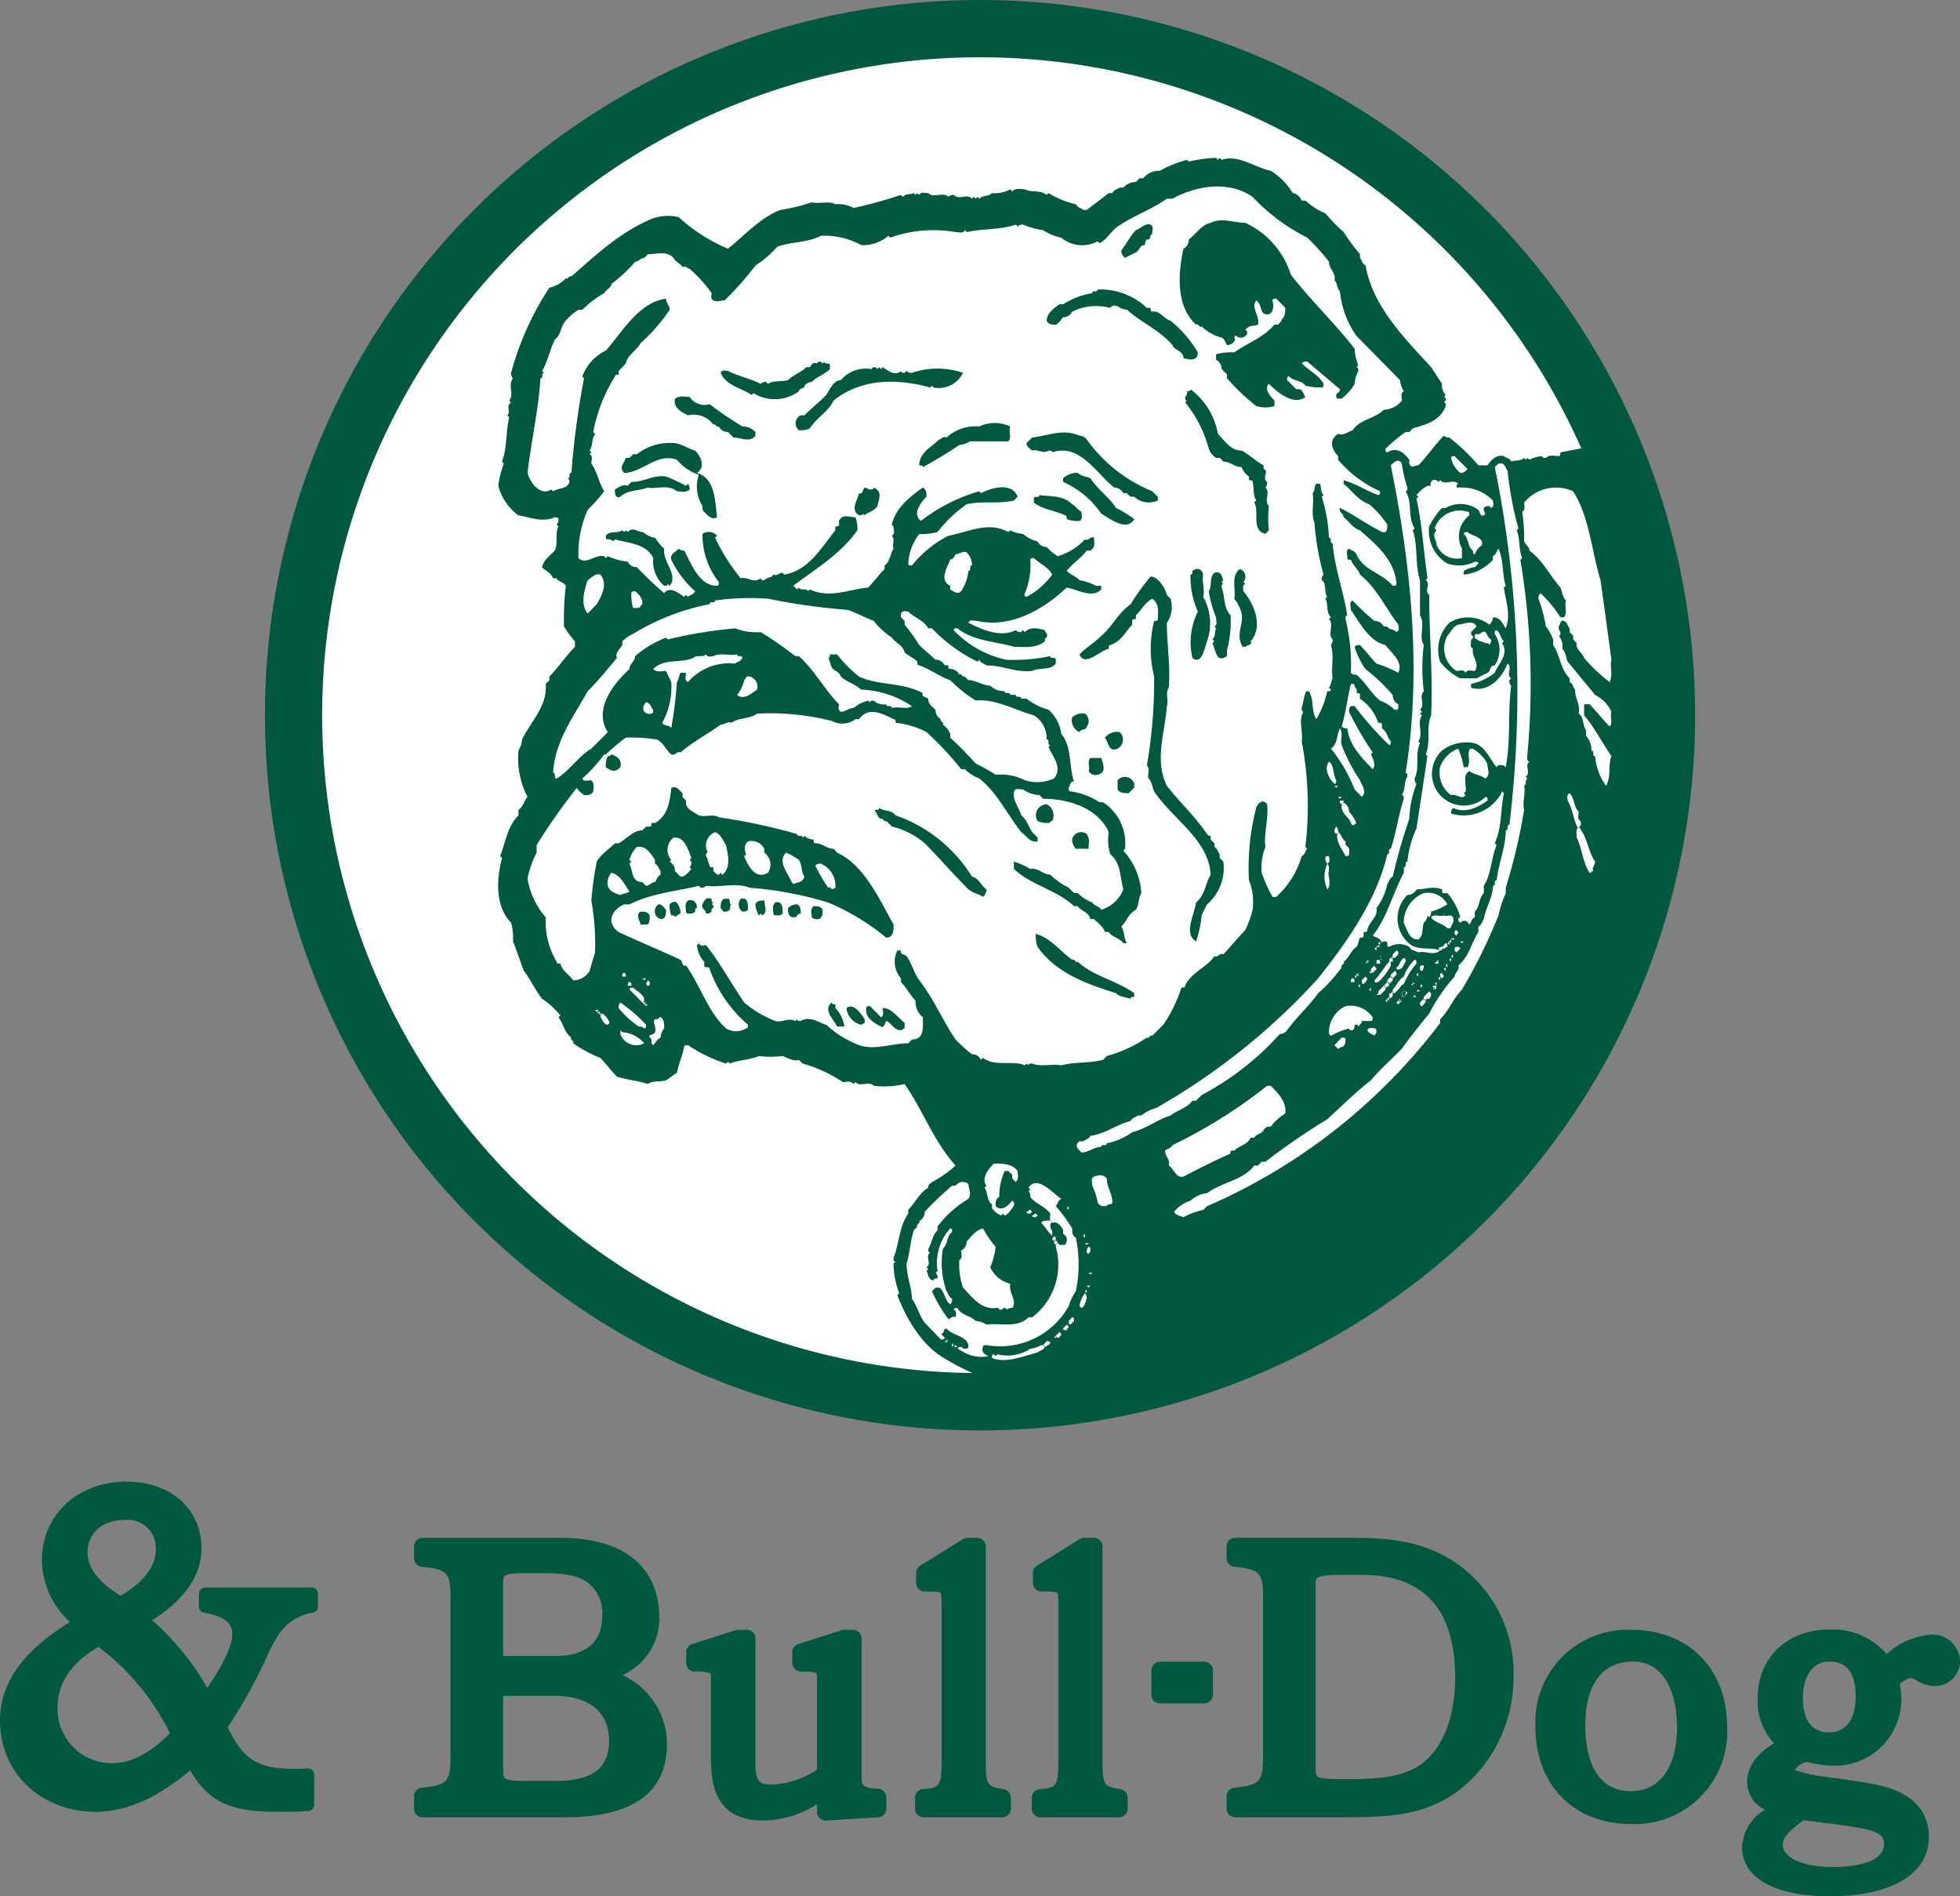 <svg xmlns="http://www.w3.org/2000/svg" width="170.351" height="164.784" viewBox="0 0 170.351 164.784"><rect x="0" y="0" width="170.351" height="164.784" fill="#808080" stroke="none"/><g transform="translate(0 0)"><path d="M120.315,61.33A58.983,58.983,0,1,1,61.332,2.347,58.983,58.983,0,0,1,120.315,61.33" transform="translate(23.843 0.822)" fill="#fff"/><path d="M56.4,16.884c.315-.169.315-.644.8-.644a.619.619,0,0,1,.149-.485c.467,0,.147-.321.467-.481,0-.331.163-.643-.146-.811-.47-.158-.8.328-1.275.481-.464.49-.782,1.129-1.268,1.771a.889.889,0,0,0,.32.641c.309-.158.628-.32.948-.473" transform="translate(42.327 5.055)" fill="#00593f"/><path d="M63.353,37.911l-.153-.163a.692.692,0,0,0-.331-1.122c-.786.64-.306,1.773-.464,2.579a3.372,3.372,0,0,1,.639,1.284c.157.96-.481,1.769,0,2.733,0,.159.157.159.309.159.163-.159.643-.159.473-.478,1.122-1.289.312-3.224-.625-4.352,0-.153-.157-.473.153-.64" transform="translate(44.873 12.827)" fill="#00593f"/><path d="M60.8,23.4a3.732,3.732,0,0,0,1.735.969c.319.159.319.49.464.652a.809.809,0,0,0,.639-.328c.158-.165-.151-.483.158-.483a.6.6,0,0,0,.953-.17c0-.157,0-.32-.163-.32.327-.477.784-.32,1.113-.477.155-.809-.64-1.451-.157-2.1.473.335.312.806.639,1.136.775.327.946-.486.775-1.136,0-.155.171-.155.327-.155.315.321.485.49.778.8,0,.323,0,.813-.293.968,0,.15-.17.32-.324.483h-.316c-.946,1.126-2.378,1.616-3.489,2.415a5.3,5.3,0,0,0-1.588.163v.482a.876.876,0,0,1,.485.8c.15.159.319.32.464.479v.32a18.463,18.463,0,0,0,2.542,2.424,2.732,2.732,0,0,0,1.585,0v-.485c-.32-.32-.946-.978-.489-1.45.8.8,2.224,1.935,3.182,1.13-.167-.166-.167-.493-.477-.658h-.319c-.305-.309-.475-.473-.8-.8,0-.163,0-.323.159-.323.474.477,1.113.323,1.433.811a4.626,4.626,0,0,0,1.424.149c.153,0,.153-.149.153-.312-.468-.809-1.265-1.129-1.9-1.78a.6.6,0,0,1,.482-.154c.947.8,1.885,1.608,2.839,2.406,0,.332-.321.332-.321.491s0,.327.161.327h.309A4.443,4.443,0,0,0,74.093,28.4a2.872,2.872,0,0,1,.319-1.129c0-.159,0-.328-.166-.328l.166-.165a4.412,4.412,0,0,1-.319-1.439c-1.748-2.256-3.812-4.194-5.545-6.442a7.394,7.394,0,0,0-3.964-4.5c-.948,0-2.051-.485-3,0-.783.157-1.269.969-1.906,1.45a.883.883,0,0,1-.467.809c-.478,2.243-.639,4.984,1.1,6.592.155-.163.321.327.486.157" transform="translate(43.642 4.966)" fill="#00593f"/><path d="M59.759,44.351c.8.651,1.044-.821,1.269-1.445a4.684,4.684,0,0,0-.333-3.863c.169-.641-.135-1.292,0-1.934-.135-.481-.466-.651-.936-.32,0,.161,0,.32-.166.32a7.334,7.334,0,0,0,.636,3.212,5.979,5.979,0,0,0-.47,4.029" transform="translate(43.88 12.824)" fill="#00593f"/><path d="M66.218,33.589a.6.6,0,0,0,.149-.481l-.149-.154c-.163-.482.294-.81-.163-.979v-.312c-.639-.327-1.268-.963-1.9-1.283-.96,0-1.423-.8-2.067-1.449a6.156,6.156,0,0,0-2.376-3.872c0,.165-.157.165-.3.165a.589.589,0,0,1-.17.493c0,.161,0,.32.17.32l-.17.153a10.734,10.734,0,0,1,2.052,4.028,1.631,1.631,0,0,0,.635.8h.319c.165.157.165.157.315.319.632,0,.953.479,1.592.479a1.534,1.534,0,0,0,.636.814v.324c.146,0,.316,0,.316.154.142.481,0,1.131.313,1.612l-.171.167c.483.8-.312,2.42.973,2.73.149-.166.149-.166.294-.311a10.18,10.18,0,0,1,0-2.108c-.458-.479.169-1.122-.294-1.611" transform="translate(43.765 8.776)" fill="#00593f"/><path d="M53.09,45.927a1.335,1.335,0,0,0-1.114.323,1.117,1.117,0,0,0,.639,1.285c.174-.327.631-.159.631-.483a.8.8,0,0,0-.155-1.125" transform="translate(41.208 16.084)" fill="#00593f"/><path d="M53.183,48.786c-.319.319,0,.8-.159,1.127a.668.668,0,0,0,.791.323c.793-.166.478-.969.308-1.45Z" transform="translate(41.589 17.085)" fill="#00593f"/><path d="M62.027,37.837l-.15-.163.15-.159c-.15-.323-.15-.8-.776-.643-.491.478-.177,1.133-.491,1.605a9.541,9.541,0,0,0,.633,2.262c0,.321.159.636-.142.8l.142.159c-.142.329,0,.648-.319.959l.177.171-.177.161c.319.644.319,1.773,1.268,1.123v-.479a10.137,10.137,0,0,0,.316-3.062c-.631-.641-.462-1.605-.78-2.41,0-.157,0-.324.15-.324" transform="translate(44.298 12.902)" fill="#00593f"/><path d="M51.121,21.685c.319-.165.478-.483.635-.64a.86.86,0,0,0,.784-.49,4.746,4.746,0,0,1,3.319-.321c.174-.316.49-.158.631-.158a1.33,1.33,0,0,0,.813.313c1.256,1.131,2.848,1.773,3.959,3.073.147.478.945.478.945,1.117.466.166,1.258.327,1.258-.478a10.016,10.016,0,0,0-2.37-2.749c-.478-.15-.783-.633-1.273-.8H59.5c-.146,0-.146-.166-.146-.321h-.321a5.893,5.893,0,0,0-4.276-1.6c0,.32-.47,0-.47.32a6.794,6.794,0,0,0-2.534.968H51.44c-.475.316-1.113.8-1.113,1.434.158.333.479.333.794.333" transform="translate(40.644 6.525)" fill="#00593f"/><path d="M57.567,34.448a10.4,10.4,0,0,0-1.589-.969c-.629-.971-1.589-1.6-2.22-2.571-.32-.161-.775-.161-1.108-.475a1.777,1.777,0,0,0-1.265.475v.317A7.808,7.808,0,0,1,54.7,33.975c.79.474,2.233,1.595,2.869.474" transform="translate(41.014 10.658)" fill="#00593f"/><path d="M50.939,29.408c.154,0,.32,0,.32.153,2.374-.809,3.8,1.782,5.383,3.055a.943.943,0,0,1,.8.489h.308a2.249,2.249,0,0,0,.317.313h.319a1.88,1.88,0,0,0,2.055.329v-.329c-.17-.151-.325-.313-.489-.477a13.134,13.134,0,0,1-5.694-4.5.808.808,0,0,0-.631-.325c-1.424-.64-2.694,0-4.114.158-.163.167-.323.332-.487.479,0,.323.324.493.487.656.471-.163.951.321,1.42,0" transform="translate(40.19 9.748)" fill="#00593f"/><path d="M55.352,47.118a1.321,1.321,0,0,0-1.272.478c.324.487.324,1.287,1.1.96a.894.894,0,0,0,.177-1.438" transform="translate(41.959 16.501)" fill="#00593f"/><path d="M52.829,32.663c-.786-.8-1.9-.653-2.849-.8,0,.323-.477,0-.477.323v.325c.8.644,1.75.644,2.69,1.113.166,0,.166.173.166.331a2.683,2.683,0,0,0,1.109.159c.306-.159.173-.49.173-.8-.332-.158-.49-.489-.811-.645" transform="translate(40.356 11.157)" fill="#00593f"/><path d="M50.727,78.751a.422.422,0,0,0-.178-.18.34.34,0,0,0,.178.18" transform="translate(40.722 27.516)" fill="#00593f"/><path d="M28.709,31.485a15.027,15.027,0,0,0-1.735-.811c-1.109-.158-1.9.478-3.01.478a4.238,4.238,0,0,0-.316.333c-.474-.167-.793.147-1.115.317,0,.319,0,.8.471.632.644-.632,1.591-.477,2.379-.8.8.17,1.74-.315,2.54.325.317,0,.786.163,1.1-.155a.633.633,0,0,0-.146-.485Z" transform="translate(30.911 10.733)" fill="#00593f"/><path d="M50.915,80.16l.163-.146c-.115,0-.13.063-.163.146" transform="translate(40.85 28.021)" fill="#00593f"/><path d="M54.891,50.289v.8c.177.327.645.327.955.327.174-.161.317-.327.493-.477v-.335a.845.845,0,0,0-1.447-.317" transform="translate(42.243 17.513)" fill="#00593f"/><path d="M50.1,86.58l.143.15a.137.137,0,0,0-.143-.15" transform="translate(40.567 30.32)" fill="#00593f"/><path d="M51.069,86.128l-.154-.154c0,.107.047.136.154.154" transform="translate(40.85 30.108)" fill="#00593f"/><path d="M44.819,86.963l.135-.139a.3.3,0,0,0-.135.139" transform="translate(38.715 30.406)" fill="#00593f"/><path d="M26.224,34.787c-.464,0-.779-.328-1.1-.494-.478,0-.8-.479-1.266,0l-.169-.144-.144.144-.161-.144c-.473.311-1.1,0-1.433.469,0,.17,0,.319.17.319a.519.519,0,0,1,.459.171l.162-.171c1.115.335,2.707.335,3.332,1.626a2.8,2.8,0,0,0,.946,2.41c.162,0,.312,0,.312-.169l.165.169c.786-.973-.64-2.093-.477-3.227a4.378,4.378,0,0,1-.793-.957" transform="translate(30.706 11.935)" fill="#00593f"/><path d="M50.95,79.777c-.108,0-.134.073-.134.162a.154.154,0,0,0,.134-.162" transform="translate(40.816 27.938)" fill="#00593f"/><path d="M47.343,27.526a3.723,3.723,0,0,0-2.849.963c-.317-.158-.483.167-.632.167-.636.633-1.738,1.121-1.738,2.251.147,0,.312,0,.312.153A35.643,35.643,0,0,0,45.6,29.14a2.266,2.266,0,0,0,.94-.32h3.32c.338-.332,0-.81.171-1.295a3.171,3.171,0,0,0-2.694,0" transform="translate(37.772 9.534)" fill="#00593f"/><path d="M36.626,25.375a.807.807,0,0,1,.631-.335c.475-.477,1.1-.637,1.581-1.117v-.332c0-.313-.477,0-.477-.313l-.159.154-.161-.154c-.146,0-.309,0-.309.154-.475-.154-.475.159-.641.324h-.308c-.482.487-1.121.647-1.589,1.13-.644.154-1.269,0-1.74.325L33.3,25.04a.551.551,0,0,0-.475.171c-.953-.489-1.9-.648-2.849-1.129-.163,0-.475-.159-.635.161.471,1.131,1.743,1.28,2.7,1.932l.157-.159a3.542,3.542,0,0,0,3.952-.167c0-.325.482-.165.482-.474" transform="translate(33.294 8.152)" fill="#00593f"/><path d="M46.014,25.251l.149.149a2.337,2.337,0,0,0,2.549-1.28,6.936,6.936,0,0,0-4.438,0,.548.548,0,0,1-.466-.161l-.169.161c-.158,0-.315,0-.315-.161-.471.481-1.106,0-1.593-.327l-.146.167-.169-.167-.143.167-.173-.167c-.15,0-.306,0-.306.167a2.873,2.873,0,0,0-2.7.963c-.626,0-.946.8-1.268,1.289-.621.639-1.26,1.127-1.89,1.765h-.325a.765.765,0,0,0-.158,1.293,1.938,1.938,0,0,0,.948-.162c.641-.967,1.6-1.454,2.067-2.41C39.842,24.6,43.005,24.6,45.853,25.4Z" transform="translate(34.984 8.276)" fill="#00593f"/><path d="M39.621,31.377c0,.17-.158.17-.321.17s-.313-.17-.474-.17c-.157.17-.157.651-.474.489-.146.643-.8,1.453,0,1.923.159,0,.317,0,.317-.143l.157.143c.316-.311.8-.311,1.118-.8.142-.639.458-1.285-.323-1.611" transform="translate(36.315 10.989)" fill="#00593f"/><path d="M29.421,26.19a1.565,1.565,0,0,1-1.74-.633c-.481,0-.787-.166-1.279.161-.135.8.491,1.115,1.133,1.439a2.1,2.1,0,0,1,2.209.813c.15-.167.316.319.47.154a.877.877,0,0,0,.8.483c.158.165.305.321.477.478.632,0,1.419.479,1.9-.157v-.321a1.452,1.452,0,0,0-1.119-.483,29.158,29.158,0,0,1-2.849-1.933" transform="translate(32.259 8.936)" fill="#00593f"/><path d="M29.508,31.112c.79-.5.316-1.454-.157-1.935-.624-.163-1.265-.655-1.892-.655a4.668,4.668,0,0,0-3.178.976h-.324a3.693,3.693,0,0,1-.317.316h-.315c-.144.485-.624.8-.144,1.3,1.58,0,2.844-1.781,4.588-1.14a4.109,4.109,0,0,0,1.9,1.3A3.238,3.238,0,0,0,29.987,34v.331c.311.327.786.959,1.265.641-.166-1.453-.166-3.382-1.744-3.858" transform="translate(31.065 9.979)" fill="#00593f"/><path d="M56.593,65.256c.317.328.787.328,1.269.487,0-.159.144-.159.32-.159v-.328c-1.589-1.122-3.493-1.445-4.917-2.73-.158.165-.311-.327-.479-.169-1.1-.807-1.9-1.927-3.161-2.249a2.809,2.809,0,0,0,.157,1.129c1.584,2.26,4.272,3.226,6.812,4.02" transform="translate(40.398 21.05)" fill="#00593f"/><path d="M21.609,65.391l.147-.157a.144.144,0,0,0-.147.157" transform="translate(30.587 22.845)" fill="#00593f"/><path d="M84.595,53.2a.169.169,0,0,0-.088.1.455.455,0,0,1,.1-.073.319.319,0,0,0-.016-.031" transform="translate(52.614 18.63)" fill="#00593f"/><path d="M75.783,60.949l.14.143c0-.092-.062-.13-.14-.143" transform="translate(49.559 21.345)" fill="#00593f"/><path d="M37.437,64.913A1.667,1.667,0,0,0,38.7,66.361c.475-.161.313-.325.313-.483-.313-.485-.949-1.446-1.572-.964" transform="translate(36.13 22.687)" fill="#00593f"/><path d="M39.994,65.723c-.312-.321-.635-.639-.955-.969-.159,0-.313,0-.313.169-.162.8.633,1.288,1.268,1.607.317.161.317-.319.46-.483.485.165.625.8,1.279.8.157,0,.157-.158.315-.158v-.479c-.633-.487-1.109-1.288-1.908-1.288,0,.331.171.64-.146.8" transform="translate(36.574 22.677)" fill="#00593f"/><path d="M69.466,51.659a1.346,1.346,0,0,0-.115.135c.078-.018.1-.065.115-.135" transform="translate(47.306 18.091)" fill="#00593f"/><path d="M71.347,62.659,71.2,62.5c.022.089.059.159.147.159" transform="translate(47.954 21.888)" fill="#00593f"/><path d="M47.246,58.926c.455.481.934.481,1.414.8a.878.878,0,0,0,.306-.647c-.479-.319-.627-.956-1.265-1.113a12.683,12.683,0,0,0-6.639-5.322c-.324-.478-.951-.32-1.437-.643,0,.323-.466,0-.317.323.174.163.174.483.486.647.146-.163.317.329.46.163.171.166.329.315.483.482a6.85,6.85,0,0,1,2.854,1.446c1.266,1.285,2.378,2.568,3.654,3.864" transform="translate(36.775 18.211)" fill="#00593f"/><path d="M74.771,64.441l-.169-.154a.151.151,0,0,0,.169.154" transform="translate(49.145 22.513)" fill="#00593f"/><path d="M72.492,62.852c.018.089.038.158.151.158-.012-.09-.039-.158-.151-.158" transform="translate(48.406 22.011)" fill="#00593f"/><path d="M73.441,63.806a.347.347,0,0,0-.2.05.39.39,0,0,0-.031.194v.085l.15.155a.6.6,0,0,0,.157-.478.309.309,0,0,0-.072-.007" transform="translate(48.656 22.345)" fill="#00593f"/><path d="M72.266,63.207a.161.161,0,0,0,.143.169c-.005-.1-.05-.162-.143-.169" transform="translate(48.327 22.135)" fill="#00593f"/><path d="M72.482,61.657l.166.154c-.019-.093-.05-.154-.166-.154" transform="translate(48.403 21.592)" fill="#00593f"/><path d="M58.763,39.039c.647.474.49,1.114.49,1.761,0,.169-.171.169-.327.169a9.981,9.981,0,0,0,0,4.831,43.3,43.3,0,0,1-.629,7.723c.32.323,0,.806.147,1.133.319.309.319.806.482,1.123,1.595,2.41,4.746,4.179,4.912,7.241-.478.8-.478,1.765-1.268,2.413-.163,1.122-1.1,2.731,0,3.382a9.7,9.7,0,0,0,.486-2.26c.135-.324.3-.637.469-.96a4.151,4.151,0,0,0,1.416-3.706c-.151-.157-.151-.157-.316-.321v-.32c-.159-.154-.159-.487-.462-.64v-.325a2.95,2.95,0,0,1-.325-.324v-.316c-.166,0-.166,0-.313-.158-1.118-1.62-2.366-2.749-3.492-4.188-1.107-2.256-.157-4.669,0-6.928.167-.482-.157-1.127.167-1.6.154-1.931-.167-3.708-.167-5.637a2.425,2.425,0,0,0,.321-2.087c-.154-.165-.154-.165-.321-.331-.157-.639-.78-1.608-1.416-1.608a21.727,21.727,0,0,0-1.739,2.413c-1.129.81-1.585,1.936-2.549,2.744-.624.641-1.26.959-1.889,1.615.474,1.11,1.749-.329,2.538-.493,0-.163,0-.323.14-.323.956-.319,1.277-1.119,1.9-1.771v-.316c0-.169.174-.169.32-.169v-.319c.475-.469.8-1.134,1.42-1.442" transform="translate(41.384 12.993)" fill="#00593f"/><path d="M72.022,63.449l.157.154c-.015-.093-.043-.154-.157-.154" transform="translate(48.242 22.22)" fill="#00593f"/><path d="M71.829,64.082l-.15-.151a.145.145,0,0,0,.15.151" transform="translate(48.122 22.389)" fill="#00593f"/><path d="M73.113,64.564V64.4h-.15Z" transform="translate(48.572 22.553)" fill="#00593f"/><path d="M25.441,58.2a.708.708,0,0,0,.163,1.285c.471,0,.471-.483.471-.809-.162-.154-.325-.477-.635-.477" transform="translate(31.811 20.383)" fill="#00593f"/><path d="M24.229,58.674c-.464.325,0,.817,0,1.122h.635c.17-.153.17-.471.17-.8-.17-.325-.483-.325-.8-.325" transform="translate(31.432 20.548)" fill="#00593f"/><path d="M26.056,58.26a2.228,2.228,0,0,0,.144.96c.181,0,.316,0,.316.161l.174-.161c.151,0,.151-.158.317-.158,0-.479-.317-1.453-.952-.8" transform="translate(32.145 20.327)" fill="#00593f"/><path d="M52.6,55h.79c0-.477.159-.8-.161-1.276a.8.8,0,0,0-1.268.474,1.235,1.235,0,0,0,.321.8Z" transform="translate(41.218 18.755)" fill="#00593f"/><path d="M22.426,48.551l-.15.153c-.068,0-.117,0-.159,0v0a1.969,1.969,0,0,0-.169.965c.478.327.79.483,1.262,0,.169-.64-.3-.965-.784-1.118" transform="translate(30.706 17.003)" fill="#00593f"/><path d="M27.291,57.969c-.335.331-.173.653-.173.967,0,.166.173.166.319.166a.585.585,0,0,0,.478-.166c0-.159,0-.313.157-.313,0-.485-.325-.807-.78-.653" transform="translate(32.503 20.287)" fill="#00593f"/><path d="M50.722,53.383c.154,0,.154-.166.32-.166a1.07,1.07,0,0,0-.479-1.453.951.951,0,0,0-.79,1.453,1.919,1.919,0,0,0,.949.166" transform="translate(40.407 18.128)" fill="#00593f"/><path d="M31.572,58.29a2.2,2.2,0,0,0,.313.96l.157-.158.157.158c.473-.324.157-.8.157-1.291-.313,0-.635,0-.783.331" transform="translate(34.076 20.297)" fill="#00593f"/><path d="M28.963,57.856c-.475-.165-.635.154-.786.486s.311.477.311.8a.562.562,0,0,0,.475-.166c0-.158,0-.313.163-.313,0-.163,0-.321-.163-.321l.163-.162c-.163,0-.163-.17-.163-.324" transform="translate(32.875 20.246)" fill="#00593f"/><path d="M34.469,58.2a1.186,1.186,0,0,0-.794.323c0,.313,0,.637.317.8H34.3c.165,0,.165-.319.478-.319,0-.325,0-.643-.313-.8" transform="translate(34.813 20.383)" fill="#00593f"/><path d="M35.369,58.321c-.32.317-.154.643-.154.963a.556.556,0,0,0,.475.165c.469,0,.469-.485.469-.81-.161-.317-.469-.317-.79-.317" transform="translate(35.337 20.424)" fill="#00593f"/><path d="M32.912,58.091c-.323.32-.166.639-.166.964,0,.158.166.158.313.158a.611.611,0,0,0,.489-.158c0-.481,0-1.133-.636-.964" transform="translate(34.474 20.334)" fill="#00593f"/><path d="M36.891,64.68c-.158,0-.32,0-.32-.159-.794.645.162,1.446.466,2.089h.635A3.044,3.044,0,0,0,36.891,65Z" transform="translate(35.719 22.595)" fill="#00593f"/><path d="M29.974,57.844h-.311c-.324.154-.324.486-.324.807.159.155.165.393.471.313.64-.158.163-.477.47-.635-.307,0,0-.486-.307-.486" transform="translate(33.294 20.257)" fill="#00593f"/><path d="M30.674,57.851a.784.784,0,0,0,.151,1.121.618.618,0,0,0,.485-.158c0-.477,0-1.127-.636-.963" transform="translate(33.702 20.25)" fill="#00593f"/><path d="M62.154,0A62.152,62.152,0,1,0,124.31,62.151,62.155,62.155,0,0,0,62.154,0M60.031,116.893l.162.158h-.317Zm-.305.158v-.327l.15.169Zm.631,0c.158,0,.32,0,.32.157.136-.043.344.084.474-.157,0-.969-1.424-.969-1.905-1.607-.317,0-.162.471-.483.471l.321.32c0,.165-.155.165-.321.165l-1.414-1.451c-.473-.637-.639-1.439-1.111-2.082,0-.967-.464-1.928-.464-3.06.305-.957.305-1.931.631-2.9l.306-.317c-.162-.153.313-.321.166-.485a.888.888,0,0,0,.473-.8,27.178,27.178,0,0,1,2.378-2.264h.305a.771.771,0,0,1,1.119-.154c0,.475.305.8,0,1.291a9.333,9.333,0,0,0-2.688,2.409v.317c-.485.491-.485,1.13-.8,1.616,0,.159,0,.329.159.329-.469.32.161.957-.309,1.279l.15.158-.15.161c.15.319.15.807.618.807,0-.163.162-.163.336-.163a.554.554,0,0,0-.174-.478l.174-.166a4.469,4.469,0,0,1,1.1-3.7c.163,0,.163.153.163.317-.481.327-.32.965-.8,1.451a7.385,7.385,0,0,0,.317,3.694c.161.161.161.486.481.652a.6.6,0,0,1-.163.486c-.479-.329-.479-1.138-.949-1.453h-.325l-.311.315a12.082,12.082,0,0,0,1.429,2.422c.157,0,.32-.325.625-.158,0-.167.162-.49-.155-.658,0-.153.155-.153.317-.153.321.643,1.1.643,1.586,1.125a2.1,2.1,0,0,1,.941.32c1.275-.165,2.708.331,3.644-.635h.324a5.752,5.752,0,0,0,2.056-6.126v-.173l-.157-.146a.371.371,0,0,1,.022-.158l-.181-.161c0-.158.159-.158.159-.32l.157.162v.158c0,.161.162.161.162.319l.157.151h.464a.6.6,0,0,0-.15-.956V106.9c-.155-.317-.471-.8-.949-.639-.166,0-.166.169-.166.321s.166.317.166.482v.327l-.166-.166c-.313-.325-.469-.643-.79-.964l.166-.163c.231,0,.435-.082.613-.015a2.028,2.028,0,0,1,.011-.622c-.469-.652-1.26-.814-1.738-1.446a.589.589,0,0,0-.161-.489l.161-.167-.161-.153c.8-1.129,2.064.475,2.858.968-.316.161-.316.473-.478.635a14.785,14.785,0,0,1,1.419,1.939c0,.317,0,.644.321.806a11.51,11.51,0,0,1,0,4.657,4.556,4.556,0,0,0-.625,1.295,6.829,6.829,0,0,1-7.14,3.384c-.163,0-.305,0-.305.158-.174.477.142.636.464.8a3.087,3.087,0,0,1-2.366-.485c-.158,0-.158-.161-.321-.161Zm-.951-.5h-.161v.171l-.162-.171h.162V116.4ZM54.969,82.6a2.2,2.2,0,0,0,.319,2.42v.323c.485.486.79,1.13,1.26,1.612a1.759,1.759,0,0,0,.64,1.446c0,.806.161,1.933-.951,1.933l-.317.327c-1.426,0-2.856.631-4.275.165a8.995,8.995,0,0,1-2.854-1.777c-.621-.161-1.426-.809-2.216-.325-.157,0-.313,0-.313-.159l-.165.159c-.629-.323-1.1.165-1.732,0a9.379,9.379,0,0,1-2.7-1.605c-1.11-1.607-2.05-3.377-3.32-4.99-.158,0-.473.159-.625-.159l-.165.159a2.421,2.421,0,0,0,.632,1.449v.319c0,.321.475,0,.475.321a11.374,11.374,0,0,0,3.332,4.832c0,.158,0,.319-.169.319a1.659,1.659,0,0,1-1.739,0c-1.58-1.435-2.214-3.7-3.485-5.472-.307.167-.307-.319-.467-.489-1.738-.806-3.647-1.6-5.386-2.414-1.113-.8-.635-1.928.481-2.4h.459c1.909-.969,3.955-1.119,6.031-1.615l.153.166a.555.555,0,0,0,.473-.166c1.271.166,2.532-.324,3.8.166a31.363,31.363,0,0,1,6.82,1.287,20.078,20.078,0,0,1,5.046,3.055c.635,0,.635-.645.635-1.136-1.264-2.243-2.525-5.137-4.908-6.26l-.3-.333c-.641,0-.956-.478-1.592-.478-.154,0-.154-.159-.154-.324a1.165,1.165,0,0,1-.786-.316l-.163.161c0-.319-.475,0-.475-.319a51.773,51.773,0,0,0-6.809-1.458c-.471-.319-1.11,0-1.735-.162-.489-.32-.944-.478-1.118-.964v-.324l-.307-.317v-.32c-.327-.325-.479-.643-.969-.477-.143,1.273-.308,2.4-1.414,3.057H33.6c0,.15,0,.317-.15.317h-.313l-.327.32c-.8,0-1.434.8-2.059,1.126h-.323c-.463.478-1.257.965-1.581,1.608a28.462,28.462,0,0,0-.471,3.374,21.455,21.455,0,0,1,.32,4.511c-.154.483-.32,1.127-.475,1.608a1.657,1.657,0,0,1-1.424.81c-.328-.486-.953-.81-1.109-1.445-.165,0-.324,0-.324-.165a6.816,6.816,0,0,1-.951-3.868,6.709,6.709,0,0,1-1.584-3.373,8.645,8.645,0,0,1,.79-2.249v-.656a55.141,55.141,0,0,1,3.494-4.975c.149.317.477.477.628.636.316,0,.635,0,.8-.319,0-.317.154-.651-.166-.968-.319,0-.635.154-.786-.155a12.723,12.723,0,0,0,1.9-2.094h.153A16.836,16.836,0,0,1,31.372,64.1a14.737,14.737,0,0,1,2.7.163c.635.324.8.969,1.254,1.293.317.153.49-.324.809-.169,1.1-.959,2.372-1.607,3.481-2.414.323,0,.633-.324.94-.162.64-.475,1.591-.313,2.224-.8a22.164,22.164,0,0,1,6.492.636,1.909,1.909,0,0,0,2.06-.151h.316c.79-1.136,2.05-.485,3,0,.174,0,.174.151.174.313a7.545,7.545,0,0,1,2.69.81,28.678,28.678,0,0,1,3.007,3.219h.317a3.561,3.561,0,0,0,1.262.81c1.586,1.283,2.376,3.051,3.637,4.662.47.324.794.964,1.429.8v-.32l-.471-.485c-.324-.482-.487-1.129-.957-1.454-.158-.644-.778-1.288-.626-2.085.155-.317.469-.166.79-.166a2.474,2.474,0,0,0,1.42.485l.324.329c2.221,0,4.743.793,5.7,2.891a4.154,4.154,0,0,0,.139,1.929c.957.807.807,1.938,1.134,3.051a3.011,3.011,0,0,1-1.924,1.773c-.139-.317-.624-.317-.778-.639a3.669,3.669,0,0,1-1.271-.807h-.311l-.473-.479a6.2,6.2,0,0,1-1.6-1.126c-.624,0-1.1-.648-1.738-.491a5.87,5.87,0,0,0-1.42-.639v.639c1.584,1.451,3.64,1.77,5.228,3.226h.311c.332.477.949.477,1.109,1.126h.316c.315.32.793.647.949,1.119h.325c.315.489.946.489,1.273.976h.309c-.309-.487-.166-.976-.486-1.449.486-.481.629-1.13,1.268-1.456.315-.477.169-.961.475-1.446a6.055,6.055,0,0,0-1.566-3.693l.143-.173a4.238,4.238,0,0,0-1.9-4.025h-.308a6.031,6.031,0,0,0-2.54-.956c-.153,0-.153-.166-.153-.317.153-.166.153-.651.473-.5-.473-1.442-.169-3.057-1.11-4.179a3.384,3.384,0,0,0-1.114-2.1,5.49,5.49,0,0,1-1.908-.955h-.47c0-.335-.471,0-.471-.335h-.473c0-.317-.486,0-.486-.317a1.754,1.754,0,0,1-1.26-.482c-.626,0-1.262-.481-1.892-.481l-.319-.32c-.155.151-.317-.328-.475-.161a.878.878,0,0,0-.794-.489c-.157,0-.157-.169-.157-.317h-.323a.858.858,0,0,0-.8-.487c-.471-.474-.94-.8-1.412-1.288A17.551,17.551,0,0,0,55.6,54.276v-.315l-.315-.323v-.324c.157-.311.485-.17.632-.17.483.494,1.429.817,1.738,1.454h.32a14.012,14.012,0,0,0,3.957,2.9l.159-.161c.147.327.463.327.626.487,1.434,0,2.54.639,3.968.479.626-.331,1.574,0,2.056-.64v-.327c0-.324-.482,0-.482-.324a15.139,15.139,0,0,1-3.793.324,8.813,8.813,0,0,1-4.595-2.573c0-.165.155-.165.317-.165,1.418,1.13,3.321,1.13,4.912,1.608.959,0,1.9.163,2.69-.478,0-.17,0-.319.155-.319.159-.325-.155-.482-.155-.647-.635-.165-1.269-.323-1.731.165l-.169-.165-.163.165a.571.571,0,0,1-.471-.165c-1.265.647-2.845,0-4.11-.645.147-.327.46-.157.784-.157,2.853.637,5.7-.957,7.76-2.9.949.163,2.22.969,3,.163v-.319h-.46a4.828,4.828,0,0,0-1.428-.49c-.317-.324-.79-.483-1.109-.8.47-.644,1.281-1.117,1.738-1.773h.32c.479-.313.316-.635.316-1.118-.316-.17-.475.321-.79.149a5.278,5.278,0,0,1-2.371,1.461,4.62,4.62,0,0,1-.957-.8.871.871,0,0,1-.79-.483,3.2,3.2,0,0,1-1.265-.649,3.169,3.169,0,0,1-1.107-.311l-.171.144c-1.736-.963-3.466,0-5.21.324a9.8,9.8,0,0,0-3.169,2.582c-.159,0-.317,0-.317-.165a4.6,4.6,0,0,1,.956-2.575,5.2,5.2,0,0,0,1.586-.166A11.484,11.484,0,0,1,61,43.819c1.415-.323,2.68,0,4.1-.323l.324-.329c-.475-1.283-2.233-.8-3.188-.313l-.147-.163a15.093,15.093,0,0,0-5.071,2.575c-.786-.632,0-1.6.485-2.1,0-.313,0-.632-.32-.8-1.11.8-2.37,1.773-2.694,3.222l.15.162c0,.335.174.645-.15.8.324.319,0,.813.15,1.127-.305.482-.305,1.134-.776,1.454v.319c-.487.481-.952,1.123-1.433,1.609-1.74.163-3.323.969-5.07.163l-.154.153c-.155-.316-.636,0-.793-.316l-.157.163-.325-.319c1.9-1.454,4.123-2.745,5.563-4.823a2.6,2.6,0,0,0-.17-1.136c-.635,0-1.1-.315-1.422.317v.321c0,.162-.171.162-.317.162v.335c-1.275,1.6-2.379,3.529-4.438,3.849L45,49.774c-.311,0-.487.319-.8.159-.155.319-.471.159-.789.483-.155,0-.313,0-.313-.165-.631.486-1.1-.159-1.74,0a16.492,16.492,0,0,1-2.224-3.529l.166-.17a.956.956,0,0,0-1.265-.158,6.631,6.631,0,0,0,1.419,4.182c0,.162,0,.331-.154.331-1.581,0-2.225-1.938-2.861-3.066a.59.59,0,0,1-.471-.161c-.325.328-.786.482-.643.965A8.779,8.779,0,0,0,37.4,51.378c-.169.323-.478.323-.624.489L36.6,51.7l-.162.166c-.471-.323-1.257-.96-1.734-.323a30.461,30.461,0,0,1-2.376-2.262.831.831,0,0,1-.787-.469,5.762,5.762,0,0,1-1.738-.482l-.169.165-.153-.165c-.79-.17-1.584.8-2.224.165a9.423,9.423,0,0,1,.8-4.19,13.223,13.223,0,0,0,1.429-1.616c-.473-.806-.639-1.77-1.11-2.413,0-.327.166-.641-.155-.8l.155-.167-.155-.153c.321-.483.155-.968.475-1.45l-.154-.163a13.846,13.846,0,0,1,1.886-4.828c0-.161.169-.161.323-.161v-.32l.625-.651c.169-.8.956-1.118,1.269-1.758a15.028,15.028,0,0,0,2.54-2.911c0-.313-.316-.64-.316-.961-2.379.321-3.8,2.9-5.231,4.512a4.019,4.019,0,0,0-2.048,2.249l.151.159a72.371,72.371,0,0,0-1.1,8.216c-.315,0,0,.475-.315.475l.146.165c0,.8-.945.635-1.415.96l-.165-.155c-.941.632-1.892-.651-2.059-1.445.309-2.737.957-5.476,1.118-8.216.319,0,0-.479.319-.479l-.171-.161c.479-.8.639-1.769,1.109-2.74.485-.319.485-.959.8-1.449a4.68,4.68,0,0,1,1.26-1.131h.328a8.887,8.887,0,0,1,1.9-1.441c.153-.319.631-.479.631-.807a12.415,12.415,0,0,0,2.063-1.928c.311,0,.466-.328.786-.328l.315-.32c.794,0,1.589-.321,2.229.32.136.328.628.493.789.807.307-.149.481.158.626.158a12.148,12.148,0,0,1,1.9,2.1c0,.158-.158.479.163.635.471.166.471,0,.955,0a26.636,26.636,0,0,0,2.692-3.039,9.669,9.669,0,0,0,1.885-1.619c1.272-.482,2.542-.325,3.8-.963a6.582,6.582,0,0,1,3.49.806,3.334,3.334,0,0,0,2.376-.806l.157.163a11.179,11.179,0,0,1,5.692-.482c.325,0,.645.159.8-.171l.169.171c1.415-.325,2.831-.171,4.26-.652l.169.169a.525.525,0,0,1,.466-.169A6.524,6.524,0,0,0,67.639,20a4.531,4.531,0,0,0,1.584.653,2.826,2.826,0,0,0,3.159.317l.17.157c.624-.316.929-.956,1.561-1.439,1.447-.976,2.866-1.442,4.284-2.421h.486c2.051-1.136,4.9-1.607,6.964-.157A17.191,17.191,0,0,0,90.6,20.651a20.619,20.619,0,0,1,1.885,2.087c0,.637.633.972.479,1.615.315.313.154.641.475.956a8.112,8.112,0,0,0,1.426,3.867l3.8,3.862a2.152,2.152,0,0,0,.328.963c-.328.167-.171.493-.171.813a2.169,2.169,0,0,1-1.577.8c-.8.8-2.063.8-2.695,1.771-.469.158-.788.478-1.268.321-.794.482-.624,1.287,0,1.929v.315a10.14,10.14,0,0,0,3.648,2.74c0,.163,0,.325-.169.325-.946-.325-1.893-.965-3-1.285v.32c.788.64,1.273,1.446,2.225,1.769a8.489,8.489,0,0,1,1.57,1.767c0,.328,0,.807-.467.641-1.275-.641-2.374-1.451-3.647-2.09-.161.328.319.5.319.81.466.317.788.967,1.42,1.136,1.433,1.281,3.019,2.561,3.173,4.654,0,.169-.154.169-.323.169-.942-1.133-2.536-1.293-3.163-2.745-.153-.321-.475-.321-.641-.482-.3.161-.146.482-.146.817,0,.149.146.149.312.149.157.489.641.807.789,1.288,1.433,1.129,2.218,2.9,3.334,4.344,0,.165.15.487-.161.652-.323-.329-.639-.165-.8-.487h-.312a.872.872,0,0,0-.8-.479,19.536,19.536,0,0,1-1.9-1.777c-.323.154-.157.482-.157.82.789,1.114,1.593,2.725,3.007,3.045.466.643,1.593,1.449,1.115,2.414a10.088,10.088,0,0,0-1.9-.8c-.479-.49-.949-1.13-1.433-1.615a.57.57,0,0,0-.466.158,7.021,7.021,0,0,0,.949,1.935,15.935,15.935,0,0,1,2.367,2.249.885.885,0,0,0,.483.806v.324c0,.159-.161.159-.315.159a3.638,3.638,0,0,0-1.271-.8c-.8-.647-1.265-1.615-2.062-2.248a.566.566,0,0,1-.475-.167,16.045,16.045,0,0,0-.464-4.672c0-.153,0-.319.153-.319-.32-2.1-1.114-4.191-1.273-6.268-.32,0,0-.483-.32-.483a13.523,13.523,0,0,0-.622-3.555l.153-.151c-.312-.325-.153-.651-.312-.965-.635-.166-.313.485-.635.8.158.81-.167,1.78.158,2.568a23.153,23.153,0,0,0,.788,4.511.608.608,0,0,0-.153.483c.475.321.153.961.475,1.45l-.163.165c.311.474,0,1.114.481,1.608l-.17.153c.479.485-.147,1.293.32,1.767a.624.624,0,0,1-.15.49c.309.964,0,1.924.15,2.893-.15.321-.15.649-.32.813l.17.167c0,.151-.17.151-.317.151a7.965,7.965,0,0,1-.948,2.421c-.489-.814-.163-1.616-.64-2.421-.15,0-.312,0-.312.158-.167.494-.167.806-.32,1.289,0,.159,0,.321.153.321-.47.8,0,1.776-.153,2.583a29.9,29.9,0,0,1,.32,9.175l.162.151c-.162.173-.162.487-.482.647A7.535,7.535,0,0,1,87.9,77.937h-.327a14.573,14.573,0,0,1-.941-2.1,4.965,4.965,0,0,1,.329-2.241c-.163-1.125.294-2.42.149-3.709-.312-.473-.794-.165-.951.32a20.75,20.75,0,0,0-.629,6.274,5.028,5.028,0,0,1,.316,2.578,8.038,8.038,0,0,1-.643,1.771c-.633.645-1.271,1.451-1.9,2.1-.315-.167-.475.316-.776.165-.639.963-2.075,1.449-2.544,2.569,0,.159-.155.159-.324.159a12.134,12.134,0,0,1-1.569,3.22l-.965.967c-.146-.163-.319.319-.466.155a11.542,11.542,0,0,1-3.484,1.6l-.316.335c-1.268.319-2.375.154-3.637.477-.794-.158-1.75.163-2.534-.158-.163,0-.324,0-.324.158l-.163-.158-.138.158c-1.11-.477-2.549.163-3.648-.645l-.174.169a.826.826,0,0,0-.786-.489,11.983,11.983,0,0,1-1.424-1.285c-1.1-1.611-1.905-3.54-3.155-5.148-.473-.637-.639-1.445-1.1-2.086-.17-.165-.635-.165-.485-.5ZM32.486,89.206A8.662,8.662,0,0,1,30.747,87.6a.608.608,0,0,1,.15-.482,13.372,13.372,0,0,1,2.236,1.931c0,.158,0,.319-.171.319a.577.577,0,0,0-.475-.161m.475,1.454a1.459,1.459,0,0,1-2.064-.809v-.325l.169.169a2.711,2.711,0,0,1,1.9.965m-1.9-5.8c0-.163,0-.315.162-.315.144,0,.144.151.144.315Zm1.9,2.414-.155-.159-.32-.324-.8-.806c0-.159.169-.159.316-.159.325.323.8.479.959.965,0,.161,0,.324-.155.324h.327l-.171.159h.315l-.143.154Zm-1.42-1.608c0-.158,0-.327.146-.327.169,0,.169.169.169.327Zm1.265-.649h.327l-.171.166Zm.327.491c0-.169.143-.169.143-.325l.17.157c0,.169,0,.327-.17.327Zm.778,4.184c.159-.489-.412-1.131.159-1.131.162,0,.162-.163.325-.163.309.163.309.648.309.967a1.21,1.21,0,0,0-.309.8c-.325.163-.485.49-.639.655-.311-.165,0-.491-.311-.655-.17-.319.311-.155.464-.475m-4.743-1.456-.158-.159-.166-.149-.151-.17h.317l-.166.17h.324l-.158.149h.315a1.631,1.631,0,0,1,.637.807l-.158.161a.345.345,0,0,1-.321-.161c-.158-.165-.158-.324-.315-.487a.964.964,0,0,1,.009-.165ZM29.8,76.972a1.415,1.415,0,0,1,.309-1.13c.784.17,1.115.965,1.574,1.626-.146.15-.459.15-.79.309-.473-.159-.936-.309-1.094-.8m1.884-2.248a2.623,2.623,0,0,1,.641-1.123c.8-.171,1.268.639,1.582,1.123v.323c.321.161.321.474.485.641v.324c-.325.165-.325.474-.485.636-.315,0-.464.324-.778.324l-.327-.324c-.951,0-.8-.96-1.119-1.6l.169-.165Zm5.387.158a.6.6,0,0,1-.154.482l.154.157-.3.321c-.336.335-.481.335-.641.335l-.491-.489a.864.864,0,0,0-.46-.806l.143-.158a1.348,1.348,0,0,1,.181-1.929c.933-.161,1.269.957,1.569,1.765l-.154.165Zm1.586.325c-.155-.325-.155-.648-.317-.809,0-.159,0-.313.162-.313a1.246,1.246,0,0,1,.628-1.776c.481.166.639.64.952,1.119.162.81.469,1.935-.313,2.583l-.158-.17-.161.17c-.154,0-.32-.17-.471-.324v-.324c-.163,0-.321,0-.321-.157m3.332-2.093a1.255,1.255,0,0,1,1.418.637v.333a1.285,1.285,0,0,1,.317,1.757c-1.1.644-1.735-.635-2.064-1.443l.161-.159c-.161-.487-.161-.81.169-1.125m3.315.971a6.245,6.245,0,0,1,1.111.639c.319.483.157.964.482,1.453-.163.471-.482.471-.964.631l-.151-.159c-.317-.806-1.272-1.766-.478-2.563m2.533,1.122a.6.6,0,0,1,.475-.161,2.087,2.087,0,0,1,1.275,2.091c-.478.329-.321-.166-.626,0a13.035,13.035,0,0,1-1.123-1.931M28.053,60.074c.956-.963,1.75-1.932,2.54-2.9-.169-.482.3-.8.473-1.125v-.32A3.249,3.249,0,0,1,32,55.085,20.186,20.186,0,0,1,38.66,52.5c0-.32.473,0,.473-.32a22.2,22.2,0,0,1,4.595-.154A55.128,55.128,0,0,0,50.694,53c.8.311,1.424.635,2.221.957a6.9,6.9,0,0,0,1.578,1.449c.324.479.951.639,1.109,1.281.317.321.8.482,1.107.806,0,.166,0,.327.166.327.941.317,1.738.967,2.687,1.287a12.5,12.5,0,0,0,2.217,1.767c1.735-.153,3.326.8,5.059,1.289A2.353,2.353,0,0,1,67.95,64.26c.313,0,0,.487.313.487l-.154.153c.32.806,1.269,1.771.479,2.748a3.533,3.533,0,0,1-2.525.155,4.747,4.747,0,0,0-2.549-.481,15.571,15.571,0,0,0-1.735-.969A29.09,29.09,0,0,0,59.563,64.1v-.319a1.64,1.64,0,0,0-.635-.807c.155-.162-.315-.324-.166-.475a.926.926,0,0,1-.474-.814c-.311-.321-.631-.483-.631-.955-.15-.166-.635-.166-.47-.494-1.743-.968-3.808-.64-5.543-1.441a11.312,11.312,0,0,1-1.909-1.928h-.624c0,.15,0,.311-.149.311.149.163.149.49.305.8.163.331.639.331.791.818.487.473,1.269.633,1.746,1.131a8.463,8.463,0,0,1,4.431,1.437c-.464.321-1.1,0-1.743.162,0-.324-.485,0-.485-.324a1.318,1.318,0,0,1-1.094-.319c-.158,0-.321,0-.321.159l-.159-.159a3.217,3.217,0,0,0-1.265.643c-.475,0-.622.321-1.11.321-.324-.162-.153-.483-.153-.645-1.272-1.275-2.067-2.893-3.489-4.184H46.1a30.714,30.714,0,0,0-3-2.085,5.226,5.226,0,0,1-2.222-.329,39.827,39.827,0,0,0-5.858.96l-.151-.149a8.97,8.97,0,0,0-2.69,1.6c0,.485-.489.651-.489,1.129-1.424,1.283-3.149,3.539-1.884,5.476l-1.431,1.438c-1.114.649-1.908,1.942-3.012,2.591-.311,0,0-.493-.311-.493.15-2.729,1.743-4.822,3-7.08m0-9.658c.319-.165.639-.643,1.114-.483.636.8.157,1.767-.324,2.572l-.79.81c-.631-.81-.316-1.938,0-2.9m3.8,1.127c0-.166.147-.166.32-.166a1.713,1.713,0,0,1,.631.807v.32c-.165.162-.165.327-.478.327H32a3.875,3.875,0,0,1-.147-1.288m4.277,6.92c-.166.328-.166.648-.319.8a37.816,37.816,0,0,1-.49,4.028c-.143-.321-.62-.155-.783-.483a6.429,6.429,0,0,0,.783-3.544l-.459-.96c-.324,0-.8.159-1.109-.162.948-.968,2.376-.478,3.473-.968.324-.311.8,0,1.114-.311.162.311.475.15.639.15.632-.321,1.424,0,2.066-.15,0,.311.46,0,.46.311-.151.324-.46.324-.633.49a4.784,4.784,0,0,0-4.1,1.6c-.336-.153-.174-.473-.174-.8Zm5.53.648c.161-.169.19-.424.481-.32a.9.9,0,0,1,.633,1.131c-.467.309-1.114.956-1.73.469a3.243,3.243,0,0,0,.616-1.28m-7.907,2.569c0,.162,0,.329-.161.329-.635.158-.955-.489-.463-.972.143,0,.192.046.313.159.15.162.15.324.311.483M59.563,48.645c.313-.149.313-.149.469-.483.325,0,.645-.321.969-.154a1.521,1.521,0,0,1,.455,1.126c-.305,0,0,.479-.305.479a3.984,3.984,0,0,1-.636,1.765c-.321.323-.639,0-.952-.153v-.319c-.949-.49-.317-1.454,0-2.262m6.5,2.9a6.382,6.382,0,0,0,.462-2.9c0-.149.163-.149.313-.149.477.473,1.271.786,1.591,1.437A6.515,6.515,0,0,1,66.2,51.866a.2.2,0,0,1-.138-.323m33.871-5.629-.162.169c.479,1.443.162,2.885.627,4.333v3.057c.5.8-.147,1.776.328,2.576a16.521,16.521,0,0,0,0,4.025c-.475.486.169,1.123-.328,1.607l.173.162-.173.167.173.158c-.479.64.155,1.609-.32,2.258l.147.158c-.464.969,0,2.087-.464,3.064a.586.586,0,0,0,.158.473,9.5,9.5,0,0,0-.631,3.061,48.2,48.2,0,0,0-1.431,5c-.316.158-.316.471-.475.631a5.053,5.053,0,0,1-.942,2.1c.147.8-.628,1.129-.8,1.925,0,.157-.15.157-.319.157v.332c0,.157-.151.157-.315.157-.147.327-.147.647-.313.806-.475.313-.641.964-1.107,1.289.167.165-.319.319-.17.486a13.226,13.226,0,0,1-2.041,2.245c-.8,1.123-1.9,2.093-2.7,3.219a.8.8,0,0,1-.632.325,24.556,24.556,0,0,1-6.8,5.306l-.485.49h-.316c-.464.647-1.268.8-1.9,1.287-1.1.323-2.058,1.133-3.332,1.449a5.547,5.547,0,0,1-2.209.965c0,.315-.485,0-.485.315-.624,0-1.1.487-1.716.487-.332-.324-.643-.635-.173-.969h.307c.169-.155.483-.155.643-.479,1.265-.162,2.22-.961,3.489-1.288.144-.309.466-.309.635-.479h.307a3.191,3.191,0,0,1,1.264-.64,57.405,57.405,0,0,0,14.1-11.275c2.532-3.212,5.065-6.763,6.007-10.78.309,0,0-.487.309-.487.489-1.442.649-2.9,1.127-4.333,0-.169,0-.329-.171-.329.328-.485.171-1.133.482-1.612,0-.155,0-.323-.154-.323,1.423-8.851.475-18.021-1.284-26.715.335-.327.649-.647.956-.162a11.163,11.163,0,0,0,.482,2.087c0,.17,0,.325-.154.325.624.973.154,2.258.786,3.224m.158-2.9a3.631,3.631,0,0,1,.949-.8h.321a.356.356,0,0,1,.629-.334l.161-.154c.475.487,1.114-.165,1.58.32-.155,0-.155.167-.155.315h.324a3.777,3.777,0,0,1,2.839,1.131c0,.167.155.479-.157.641l-.154-.162a.581.581,0,0,0-.485.162.642.642,0,0,0,.151.5l-.151.143c-.315.171-.315-.311-.47-.47a2.619,2.619,0,0,0-2.848-.169h-.316a6.519,6.519,0,0,0-1.115,1.611,3.273,3.273,0,0,0,1.585,3.22,3.116,3.116,0,0,0,2.379-.155c.155,0,.315,0,.315.155l-.315.313a2.257,2.257,0,0,0-.951.331v.32a3.933,3.933,0,0,0,2.53-1.288v-.313c.319-.17.319-.491.474-.652.478.965.325,2.253.635,3.227l-.157.155c.157,1.123.637,2.411.157,3.538-.309-.481-.478-.96-1.109-.96a.83.83,0,0,1-.311.637,3.062,3.062,0,0,0-3.485-.158,3.327,3.327,0,0,0-.793,3.38,4.859,4.859,0,0,0,1.748,1.445h1.415l.951-.479c.317-.159.163-.639.629-.639a2.445,2.445,0,0,0,0-2.74c0-.157,0-.321.163-.321.312.165.312.647.633.965l-.153.161c.631.973-.325,1.774-.644,2.573a4.886,4.886,0,0,1-2.05.961v.331c1.42.477,2.694-.813,3.159-2.091.482.309-.157.967.324,1.279l-.159.169a.606.606,0,0,0,.159.481c-.324,2.418,0,4.668-.481,7.079l-.157-.157c-.153,0-.478-.162-.633.157-.629-.8-.963-1.771-1.9-2.087a3.48,3.48,0,0,0-2.849.645A2.764,2.764,0,0,0,106.1,69.25c.17,0,.17.169.17.317-.951.644-1.9,1.131-3,.644a.591.591,0,0,0-.166.487,3.725,3.725,0,0,0,4.439-1.928l.153.159c-.321,1.447-.153,2.9-.8,4.344l.163.155c-.475,1.13-.475,2.583-1.114,3.543v.645c-.47.485-.315,1.129-.784,1.605v.485c-.315.165-.315.485-.475.637-.159-.306-.475-.473-.784-.153l-.169-.154c0-.166,0-.331.169-.331a5.545,5.545,0,0,0-1.119-2.09h-.32c-.15,0-.15-.15-.15-.327-.784-.319-1.416,0-2.22,0a.856.856,0,0,1-.79.486,2.855,2.855,0,0,0,.321,4.35c.775.473,1.739.159,2.529.473l-.161-.163.161-.15a1.286,1.286,0,0,1,.169.008l.306-.327c.154,0,.154.159.154.319-.154,0-.154.15-.32.15-.15,0-.15.163-.309.163-.625.5-1.257,0-1.9.167-.317-.167-.628-.167-.79-.481a1.716,1.716,0,0,0-1.747,0c-.316,0,0-.479-.316-.479-.155,0-.311,0-.311.161-.159-.487-.475-.487-.807-.644,1.275-1.616,1.75-3.706,2.711-5.482v-.478c.311,0,0-.482.311-.482a8.982,8.982,0,0,1,.79-2.9l.949-6.278-.146-.153c.467-1.127,0-2.262.467-3.385.165-3.538-.166-6.92-.166-10.468-.47-.323.166-.963-.3-1.284l.146-.165c-.315-2.244-.47-4.665-.949-6.914l.159-.17Zm3.008-3.223c0-.157.166-.157.308-.157l1.118,1.115-.161.169a.547.547,0,0,1-.464.17,2.25,2.25,0,0,1-.8-1.3m.945,7.886V48.5a1.922,1.922,0,0,1-2.2-1.131c0-.494-.479-.813,0-1.281l-.174-.169a2.292,2.292,0,0,1,2.858-1.449c.159,0,.159.167.159.311a2.3,2.3,0,0,0-.64,2.9m.481-1.451c.32.324.949.324,1.265.816v.321a1.572,1.572,0,0,0-.631.8c-.161,0-.161-.154-.161-.321-.474-.313-.315-.969-.79-1.446,0-.166.155-.166.316-.166m4.749,2.268-.154.149a65.589,65.589,0,0,1,.625,16.74c0,.321-.159.647.158.806-.46.324.176.964-.317,1.287l.159.17c-.3.155,0,.473-.3.64.143.643-.169,1.439,0,2.09a50.053,50.053,0,0,1-1.595,6.76v.479a9.278,9.278,0,0,0-.635,1.931,46.456,46.456,0,0,1-3.169,6.439c-.779.806-1.1,1.774-1.893,2.576v.324a50.708,50.708,0,0,1-20.264,15.926l-.335.323a6.219,6.219,0,0,0-1.726.637c-.307-.15-.639-.15-.8-.467a2.8,2.8,0,0,1,1.42-.967,2.409,2.409,0,0,1,1.437-.654c1.265-.96,3.164-1.122,4.1-2.407h.328l.316-.327h.329a59.766,59.766,0,0,1,5.376-3.694c1.25-1.133,2.528-2.409,3.794-3.382.8-.968,1.731-1.767,2.687-2.74.8-1.121,1.578-2.087,2.376-3.055a15.046,15.046,0,0,1,2.212-3.218c0-.315.493-.647.324-.968.953-.8,1.114-1.927,1.743-2.9v-.473c.316-.174.316-.481.47-.647.151-.963.8-1.935.8-2.9.319,0,0-.486.319-.486.155-1.439.79-2.885.79-4.338.321,0,0-.487.321-.487A97.708,97.708,0,0,0,106.9,40.592l.319-.315h.325c.309.162.309.474.466.643a29.821,29.821,0,0,0,.94,4.994l-.146.169c.321.787.146,1.6.475,2.413m.169-4.832a3.611,3.611,0,0,1,4.26-.973c1.43,2.258,1.589,5.15,2.379,7.726.32,2.251.643,4.669.949,6.921-.157.636.155,1.293-.157,1.927a13.545,13.545,0,0,1-2.217-2.09c-.159-.482-.794-.8-.64-1.284l-.315-.331v-.311l-.306-.32V54.6c-.167-.158-.167-.481-.483-.637s-.315.315-.467.479a.629.629,0,0,0,.153.487c0,.157,0,.32-.153.32a1.368,1.368,0,0,1,.312,1.122c.324.321.324.8.471,1.127l2.383,2.893a3.145,3.145,0,0,1,1.419,1.451c-.157.49.155.965-.157,1.293-.632-.641-1.114-1.293-1.742-1.939h-.475v.971c.955,1.123,1.585,2.415,2.374,3.537-.307.809,0,1.771-.47,2.582a5.1,5.1,0,0,1-.949-2.582c-.32,0,0-.477-.32-.477a1.886,1.886,0,0,0-.475-1.3V63.46c-.319-.49-.159-1.127-.631-1.45.158-.813-.323-1.284-.323-2.087-.161-.167-.161-.5-.467-.659v-.321c-.8-.8-.8-1.929-1.428-2.893v-.49a4.262,4.262,0,0,0-.631-1.118,13.468,13.468,0,0,0-.643-2.41.575.575,0,0,1,.169-.487,10.833,10.833,0,0,1,1.735,2.1h.315c.316-.494,0-.972.169-1.454-.324-.319-.324-.807-.483-1.123-.955-1.129-1.581-2.417-2.695-3.222,0-.313-.317-.475-.46-.8a15.485,15.485,0,0,0-.169-2.578c.312-.159.169-.49.169-.8m6.01,32.024c-.161,0-.161.154-.32.154-.635-.96-.635-2.09-1.115-3.047,0-.3-.115-.572.082-.864-.4-.749-.4-1.553-.871-2.363,0-.149-.147-.478.167-.637.467.489.306,1.126.79,1.605,0,.32-.169.645.158.809.094.316-.007.439-.14.513.764.963.779,2.067,1.408,3.024,0,.325-.32.482-.159.806M78.24,99.989c.158-.162.478-.162.644-.473a44.284,44.284,0,0,0,8.228-5.16h.315c.636.636,1.422,1.445,1.253,2.41A4.7,4.7,0,0,0,87.427,97.9h-.315c-.149.169-.217.116-.312.325-.166.316-.639.316-.81.639h-.312c-.309.653-.957.653-1.42,1.126h-.323c0,.162,0,.32-.147.32-1.437.643-2.7,1.288-3.959,1.939-.639.153-.8-.651-1.265-.969.154-.483-.324-.806-.324-1.289M96.281,88.4c0,.163,0,.323-.147.323h-.79c0,.165-.163.325-.311.483,0-.158-.166-.158-.319-.158a.572.572,0,0,1-.166.478c-.157,0-.323,0-.323-.159a6.447,6.447,0,0,0-1.569.648l-.17-.163a2.531,2.531,0,0,1,1.441-2.421,2.335,2.335,0,0,1,2.353.969m-1.889-3.058c0-.157,0-.323.157-.323s.166.166.166.323Zm.641-.479-.166-.163v.32l-.153-.157.153-.163.166-.151Zm.147.648v.317l-.147-.159Zm5.391,0v.317l-.173-.159Zm-.173-1.449c0-.167.173-.167.328-.167a.592.592,0,0,1-.155.481c-.173,0-.173-.159-.173-.313m.328,2.731v-.158l.47-.485.166.157a.579.579,0,0,1-.166.486c-.155,0-.3,0-.3.161s-.169.323-.324.477c-.173,0-.173-.154-.173-.313Zm-.635-.643.159-.163.147.163Zm.159-1.288-.159-.163.159-.151Zm-1.26.648c-.328.158-.23.231-.478.477l-.315.32c-.169,0-.169-.157-.169-.32.323-.319.483-.8.961-1.125a3.823,3.823,0,0,1,.942-1.457c.158,0,.158.17.158.335a6.464,6.464,0,0,0-1.1,1.77m.942.961.158.163h-.32Zm-.311-.961h.148v-.169l.162.169h-.162v.158Zm-.321.8-.311.328c-.109,0-.146-.069-.15-.155l-.022-.173a.126.126,0,0,1,.053-.107.124.124,0,0,1,.119-.05h.157c.082.016.154.055.154.157m-.482.647-.157.163-.15.159-.161-.159.161-.163.15-.161v.161Zm-.157-2.738c-.15,0-.311.159-.311-.154.311-.167.311-.656.639-.811.157,0,.157.155.157.325-.157.165-.157.486-.485.64M98.2,83.25c-.169,0-.169-.151-.169-.316l.323-.335c.161,0,.161.167.161.335Zm0,1.125c.154,0,.154.173.154.324l-.323.32v.166l-.316.325v.158c-.159,0-.159.159-.316.159v.159l-.47.485h-.316l.147-.165V86.15l.483-.482.312-.327v-.157l.309-.323V84.7Zm-.169,1.776v.321c0,.163-.166.163-.166.321l-.15-.158v.319l-.159-.161v.324l-.157-.163.157-.161.159-.158c0-.163,0-.328.15-.328Zm0-2.748v.173h-.316c.15,0,.15.165.15.319a4.76,4.76,0,0,1-1.1,1.447c-.147,0-.315.169-.315-.157.483-.486.8-1.123,1.269-1.609,0-.17,0-.325.15-.325l.166-.151Zm-1.418,6.292c0,.157-.167.157-.167.32-.165-.163-.46-.163-.632-.489.171-.32.467-.159.632-.159s.167.159.167.328m0-5.954c0-.165,0-.335.147-.335.169,0,.169.17.169.335Zm.316-.481.159.146a.153.153,0,0,1-.159-.146m0-.042V83.1l.315-.332a.929.929,0,0,0-.315.451m0-1.091-.169-.159.169-.161Zm0,.159h-.316V82.6l-.167-.163.167-.15.147-.159Zm-.316,1.929-.332.332h-.3l.149-.173v-.159l.312-.321c0,.167.167.167.167.321m-.479,1.612v.323l-.149-.163Zm-.32-2.252v.165l-.15-.165h.15v-.17l.171.17Zm0,1.443c0,.166-.15.323-.319.491-.151,0-.151-.169-.151-.325l.32-.323Zm-1.886,5.314c0,.327-.093.647-.338.647-.149,0-.149.155-.309.155l-.315-.311.624-.655c.17,0,.338,0,.338.163m7.6-4.506v-.159h.315c-.031-.088-.076-.158-.174-.158l.174-.169v.365a.386.386,0,0,1-.09.122h.09c-.031.089-.076.159-.174.159s-.132-.058-.14-.143v-.009l.14.153c0-.076.05-.115.084-.159Zm.464-2.087h-.324l.174-.165.15-.17Zm.161,1.122c0-.163,0-.315.159-.315,0,.151.15.151.15.315l-.15.157-.159-.157v.323l-.161-.166Zm.309-.647.166-.154v.313Zm.166-.321.154-.154v.321Zm-.166-4.346c.32.159.639-.159.8.159.142.331,0,.485-.166.811,0,.15-.155.15-.319.15-.47-.477-1.114-.477-1.419-.961.305-.319.79,0,1.1-.159m-1.265.159-.155-.159a.8.8,0,0,1-.315.644c-.155.477,0,1.131-.475,1.455-.79,0-.949-.813-1.26-1.455a2.759,2.759,0,0,1,1.735-2.575,1.892,1.892,0,0,1,2.055.969,5.294,5.294,0,0,1-1.419.636.577.577,0,0,1-.166.485m1.749,2.1.155-.159.166-.167.142.167H103.1v.32l-.155-.161v.32l-.163-.159Zm.632.479c.155,0,.324,0,.324.15l-.324.331-.169-.167c0-.163,0-.313.169-.313m-.169-1.13c0-.165,0-.321.169-.321l.155.157c0,.165-.155.165-.155.332Zm-.142,1.778v.316L103.1,83.1Zm-.166.316v.325l-.155-.17Zm.8-1.443h.309l-.165.161ZM105,55.249c0,.162,0,.311-.154.311,0,.331-.161.648.154.811-.154.643.631,1.293.161,1.933-.315,0-.635-.162-.8.159-.155-.321-.464-.159-.789-.159a2.324,2.324,0,0,1-.8-3.055c.319-.32.485-.807.951-.972.478,0,1.268-.485,1.584.165l-.47.487c0,.157,0,.32.154.32m.161.162c0-.162,0-.325.155-.325.315.163.475-.321.78-.157.17.157.17.482.487.631a.613.613,0,0,1-.154.49c0-.159-.163-.159-.333-.159-.305-.161-.621-.161-.936-.479m-.8,12.877c0,.166.161.483-.155.643l.155.159c-.32.478-.789-.159-1.265,0a2.42,2.42,0,0,1-.948-2.418,2.657,2.657,0,0,1,1.58-1.615,6.879,6.879,0,0,1,.478,1.615h.316c.32-.481,0-.965.159-1.442,0-.173.161-.173.315-.173a3.344,3.344,0,0,1,1.266,1.3c0,.485.317.969-.17,1.295-.466-.325-.936-.325-1.411-.649-.475.324-.32.8-.32,1.289M71.278,112.375a.621.621,0,0,1,.154.491c-.154.32-.154.643-.456.8l-.173-.159a2.35,2.35,0,0,1,.475-1.134m-.169-4.98.169-.166v.328Zm.169,4.819.154-.153v.313Zm0-4.18h.315l-.161.151Zm.474.645c0,.17-.159.17-.159.319l-.161-.149a.618.618,0,0,1,.161-.5c.159,0,.159.167.159.327m0,3.057-.159.163-.161-.163Zm-.159-1.123h.321l-.162.153Zm.475-8.366c.485-.166.793-.166,1.108.153,0,.81.481,1.285.481,2.1,0,.153-.176.153-.315.153a.6.6,0,0,1-.96-.153,5.457,5.457,0,0,0-.469-1.457c0-.316-.162-.641.154-.794M92.176,74.559c0-.161.163-.161.311-.161,0,.161.17.483-.147.648.317.317,0,.8.147,1.13,0,.309.17.8-.147,1.114a2.722,2.722,0,0,1,0-2.244.6.6,0,0,1-.163-.487m1.414-9.812A15.156,15.156,0,0,0,95.181,67.8c.163.485.633.968.163,1.447l-.629-.645a13.665,13.665,0,0,0-2.058-3.548c.624-.473.463-1.125.784-1.765.319.486,0,.968.149,1.456m1.591-4.356v.335a3.982,3.982,0,0,1,1.58,2.082c.169,0,.328,0,.328.162v.321c.467.327.467.8.776,1.134,0,.158,0,.321-.15.321a29.075,29.075,0,0,1-3-3.388h-.323a.581.581,0,0,0-.166.483,28.593,28.593,0,0,0,2.055,3.542l-.147.169c.147.317.479.961.147,1.284-.937-.967-2.055-2.09-2.2-3.546a.639.639,0,0,1-.49-.155c.338-1.126.49-2.41.8-3.712.157,0,.323,0,.323.167s.319.331.153.64c.166,0,.313,0,.313.159M93.12,72.476l-.154-.166a.6.6,0,0,1,.154-.482.585.585,0,0,1,.161.482c.309.166.309.64.647.8v.315c.464.323.3.5.3.81,0,.159-.146.159-.3.159-.338-.647-.961-1.449-.647-2.089Zm0-4.022-.154-.166h.315Zm.47.8-.149.169-.161-.169Zm.636,1.931c-.281-.288-.806-.833-.589-1.295-.2.005-.2-.159-.2-.319h.319a1.34,1.34,0,0,1-.008.182.819.819,0,0,1,.474.786,3.1,3.1,0,0,1,.641.975l-.153.15c-.323.167-.323-.316-.489-.479M93.12,67.8c0,.154,0,.317-.154.317-.479-.473-.949-1.283-.479-1.929.479.324.32,1.131.633,1.612m-23.26,37.01v.323l-.166-.161Zm-3.335.652c-.161,0-.324,0-.324-.159.163,0,.163-.17.324-.17l.163.17Zm.478,0,.157.158-.157.15c-.165,0-.315,0-.315-.15.15,0,.15-.158.315-.158m-2.387-3.7H64.3a5.309,5.309,0,0,0-.47,2.252c-.317.159-.317.479-.317.794.481.493,1.1,0,1.439-.474.475.312-.166.8-.338,1.126-.146,0-.146.158-.315.158l-.147-.158-.159.158a1.627,1.627,0,0,1-.8-.648v-.324c-.475-.312-.316-.965-.639-1.441l.163-.169c-.479-.641.159-1.445.649-1.924.784,0,1.584,0,2.059.649,0,.315.144.633-.169.959l-.307-.325v-.319Zm-4.1,6.913a.907.907,0,0,0,.486-.8c.455-.481.779-.972,1.415-1.125a9.073,9.073,0,0,0,1.1,1.6,6.325,6.325,0,0,1-.473,1.776,2.64,2.64,0,0,0,1.746,1.439c-.171.807.641,1.456.166,2.1a.593.593,0,0,0-.483.153c0-.153-.169-.153-.316-.153,0,.153-.159.153-.323.153,0-.153-.151-.178-.317-.153-1.273.153-2.059-.968-2.838-1.769a6.2,6.2,0,0,1-.32-2.411c.32-.165.158-.49.158-.809m9.819,6.114-.32.32c-.153,0-.153-.165-.153-.32l.3-.315c.169,0,.169.158.169.315m-.473.482c0,.169-.166.169-.166.321-.166,0-.316,0-.316-.153l.316-.331Zm-.637.64c0,.166-.159.166-.159.32h-.475l.157-.154.319-.319Zm-.96.809-.154.169c-.159,0-.159.158-.315.158-.155.317-.479.317-.635.477-1.265.325-2.69.972-3.964.487,0-.162,0-.328.174-.328l.144.166.166-.166a3.538,3.538,0,0,0,2.845-.479,2.242,2.242,0,0,0,.948-.315,1.551,1.551,0,0,1,.178.007l.3-.347c.159,0,.313,0,.313.171M4.98,62.151a57.178,57.178,0,0,1,109.44-23.19l-1.82.348c0,.158,0,.327-.153.327-.323,0-.8-.159-1.109.157-.163,0-.32,0-.32-.157a2.9,2.9,0,0,0-1.114.315l-.158-.158-.159.158-.143-.158c-.323.32-.8.158-1.114.32-.159-.32-.481-.32-.637-.477-.633-.159-1.108.315-1.426.8h-.791a18.265,18.265,0,0,0-2.53-2.418.6.6,0,0,1-.483-.158c-.794.81-1.42,1.773-2.21,2.576-.317,0-.628.312-.79-.162v-.327c-.47-.641-1.108-1.129-1.906-.641-.157,0-.157-.153-.157-.316a14.453,14.453,0,0,1,1.75-1.45h.313l.311-.32c1.123-.317,2.38-.644,2.856-1.925,0-.173,0-.332-.166-.332l.166-.153c0-.159,0-.32-.166-.32l.166-.166a1.209,1.209,0,0,1-.316-.964l-.949-1.456c-2.371-2.572-5.082-5.306-5.7-8.838-.32-.166-.32-.493-.483-.659v-.32a16.236,16.236,0,0,1-1.42-1.921,14.569,14.569,0,0,1-1.584-1.626,5.89,5.89,0,0,1-1.736-1.111h-.32c-.157-.324-.475-.648-.78-.648a5.846,5.846,0,0,0-1.913-1.938c-1.437-.313-2.854-1.446-4.272-.952l-.165-.178-.161.178-.159-.178a13.667,13.667,0,0,0-2.374.321l-.142-.143a10.121,10.121,0,0,0-2.38.952,1.738,1.738,0,0,0-1.431.645h-.321l-.315.331a1.423,1.423,0,0,0-1.091.479h-.327c-.176.154-.478.154-.632.482h-.315l-1.911,1.46h-.323c-.134-.167-.466-.167-.624-.493a7.672,7.672,0,0,1-2.376-.967l-.159.158c-.635-.486-1.261-.158-1.886-.486-.332,0-.8-.154-1.11.173l-.166-.173a2.8,2.8,0,0,1-1.592.328c-.316.324-.78.158-1.1.481l-.159-.157-.155.157-.169-.157-.155.157c-.455-.481-1.1.167-1.58-.323a.561.561,0,0,0-.47.166c-.478-.479-1.28.157-1.749-.324-.309,0-.635-.155-.782.158l-.166-.158-.162.158-.144-.158c-.325.158-.631,0-.959.324l-.157-.166a39.017,39.017,0,0,1-4.118,1.134,2.787,2.787,0,0,0-1.58-.325c-.626-.319-1.42,0-2.059-.167a16.187,16.187,0,0,1-2.708.66c-1.726.632-3.159,2.244-4.576,3.374a15.087,15.087,0,0,1-4.28-2.742,3.956,3.956,0,0,0-2.371.157c-2.7,1.137-4.753,3.058-6.963,5-.169-.169-.315.324-.475.154a2.666,2.666,0,0,1-1.429.811A25.736,25.736,0,0,0,21.4,32.4a.579.579,0,0,0,.163.479c-.489.652.146,1.293-.328,1.939l.165.153c-.471.332,0,.8-.325,1.126l.161.165c-.306,1.287-.161,2.565-.625,3.856l.158.165a8.306,8.306,0,0,0-.479,1.94,4.681,4.681,0,0,0,1.746,2.559c1.1.171,2.051.645,3.159.171.161,0,.32,0,.32.159a.6.6,0,0,1-.159.479l.159.162c-.32.645,0,1.457-.32,2.091-.47.491-.937.8-1.109,1.442.319.331.794.491.959.969h.311c.159.324.639.324.8.655A25.009,25.009,0,0,0,26,54.441a8.89,8.89,0,0,0,.949,1.288v.478c-.79.806-1.429,1.766-2.218,2.584v.32l-.32.313c.161,1.935-1.275,3.222-2.052,4.835a2.283,2.283,0,0,1-.317.969,7.285,7.285,0,0,0,.786,4.021c-.315.317-.315.806-.786,1.127v.478c-.96.972-1.106,2.259-1.588,3.543l.163.161c-.479,1.775-.64,4.187.79,5.633a5.41,5.41,0,0,1,.163,1.615c.324.793.635,1.769.942,2.568.624.81.949,1.612,1.58,2.418a7.074,7.074,0,0,1,1.593,1.446l-.165.161c.479.648.479,1.295,1.114,1.77-.169.163.315.321.159.49a11.531,11.531,0,0,0,2.375,1.279c.467.487.945,1.13,1.426,1.613.948.323,1.735.323,2.683.647.481-.324,1.119-.162,1.589-.324.316-.165.64-.482.949-.648.153-.8.479-1.454.624-2.247,0-.155.162-.155.336-.155a13.121,13.121,0,0,0,3.311,1.6l.162-.165.159.165c.787-.319,1.738-.319,2.536-.653a8.541,8.541,0,0,0,2.059,0c.467.166.936.489,1.418.335l.319.319a11.687,11.687,0,0,1,3.489,1.611c.321,0,.624-.162.944.162l.159-.162c.477.482,1.106-.162,1.586.319A7.628,7.628,0,0,0,55.6,94.2c1.585,2.249,2.524,4.982,4.429,7.079a9.379,9.379,0,0,1-2.054,1.447c-.161.162-.32.162-.32.485-.782.475-1.11,1.288-1.738,1.925v.329c-.782,1.122-.782,2.569-1.276,3.859,0,.165,0,.315.174.315l-.174.169a7.317,7.317,0,0,0,.494,2.568l-.169.161c.8,2.1,2.178,4.461,4.237,5.586a20.705,20.705,0,0,0,2.3,1.194A57.17,57.17,0,0,1,4.98,62.151" transform="translate(23.02 0.001)" fill="#00593f"/><rect width="124.311" height="124.304" transform="translate(23.02 0)" fill="none"/><path d="M27.092,9.2H17.827a.535.535,0,0,0-.536.536v1.13a.536.536,0,0,0,.445.529c2.158.372,2.455,1.139,2.455,1.913,0,.744-.583,2.323-2.183,4.614a22.537,22.537,0,0,0-4.782-5.874c2.846-1.817,4.287-3.914,4.287-6.237C17.514,2.386,14.837,0,11,0c-4.265,0-7.36,2.889-7.36,6.866A7.468,7.468,0,0,0,6.077,12.2C1.934,14.769,0,17.513,0,20.8c0,4.5,3.574,7.891,8.315,7.891,2.652,0,5.346-1.181,8.219-3.61,1.7,3.034,3.961,3.61,7.66,3.61.772,0,1.647,0,2.62-.072a.535.535,0,0,0,.5-.534V25.466a.537.537,0,0,0-.536-.536c-.192,0-.381.009-.566.019-.158.008-.313.017-.459.017-3.318,0-4.595-.754-5.963-3.623a42.776,42.776,0,0,0,3.323-5.963,18.951,18.951,0,0,1,.936-1.827,4.4,4.4,0,0,1,3.165-2.17.533.533,0,0,0,.417-.523V9.731a.534.534,0,0,0-.536-.536M10.79,3.334a2.438,2.438,0,0,1,2.754,2.542c0,1.486-1.032,2.846-3.065,4.045C8.551,8.721,7.612,7.488,7.612,6.16c0-1.691,1.278-2.826,3.178-2.826M8.559,14.36a20.951,20.951,0,0,1,6.211,7.508c-1.735,1.751-3.388,2.6-5.041,2.6A4.717,4.717,0,0,1,5,19.668c0-2.166,1.2-3.948,3.563-5.308" transform="translate(0 128.755)" fill="#00593f"/><path d="M48.548,16.057a5.368,5.368,0,0,0,3.195-5.12c0-2.047-.844-6.809-8.655-6.809h-11.9a.751.751,0,0,0-.751.752V5.894a.753.753,0,0,0,.675.748c2.323.231,2.492.6,2.492,2.82V23.025c0,2.216-.169,2.588-2.492,2.82a.749.749,0,0,0-.675.746v1.076a.749.749,0,0,0,.751.75H43.55c5.885,0,8.869-2.145,8.869-6.375a6.625,6.625,0,0,0-3.871-5.984M42.688,14.4H38.179V8.078c0-.779,0-.88,2.357-.88h.43c2.069,0,3.4.05,4.442.734A3.334,3.334,0,0,1,46.8,10.877c0,2.912-2.236,3.525-4.109,3.525M38.179,17.87h4.508c2.982,0,4.7,1.419,4.7,3.894,0,3.079-2.468,3.494-4.879,3.494H40.32c-2.14,0-2.14-.153-2.14-.88Z" transform="translate(5.551 129.508)" fill="#00593f"/><path d="M67.129,24.7c-1.445-.083-1.445-.322-1.445-1.036V11.642a.75.75,0,0,0-.751-.75h-.769a.737.737,0,0,0-.228.035l-3.753,1.2a.753.753,0,0,0-.523.715v.922a.751.751,0,0,0,.752.751c1.068,0,1.3.105,1.343.148a1.037,1.037,0,0,1,.059.485V23.03a7.34,7.34,0,0,1-3.955,1.3c-.975,0-1.4-.171-1.4-1.8V11.642a.749.749,0,0,0-.751-.75h-.769a.754.754,0,0,0-.228.035l-3.752,1.2a.751.751,0,0,0-.521.715v.922a.751.751,0,0,0,.737.751,3.655,3.655,0,0,1,1.356.149,1.036,1.036,0,0,1,.06.484v6.89c0,2.526.518,5.425,4.563,5.425a8.879,8.879,0,0,0,4.662-1.425v.675a.75.75,0,0,0,.75.75.293.293,0,0,0,.046,0l4.521-.277a.751.751,0,0,0,.7-.748v-.984a.75.75,0,0,0-.708-.75" transform="translate(9.199 130.742)" fill="#00593f"/><path d="M74.955,25.974c-1.447-.22-1.548-.387-1.548-2.549V4.88a.748.748,0,0,0-.748-.751h-.83a.748.748,0,0,0-.4.114L67.71,6.548a.752.752,0,0,0-.355.638v.86a.75.75,0,0,0,.752.75h.336c.816,0,1,.078,1.035.11.008.012.091.131.091.771V23.424c0,2.244-.121,2.436-1.607,2.542a.752.752,0,0,0-.7.748v.953a.751.751,0,0,0,.751.75h6.828a.749.749,0,0,0,.75-.75v-.953a.748.748,0,0,0-.636-.741" transform="translate(12.268 129.508)" fill="#00593f"/><path d="M83.538,25.974c-1.447-.22-1.548-.387-1.548-2.549V4.88a.749.749,0,0,0-.747-.751H80.41a.748.748,0,0,0-.4.114L76.292,6.548a.75.75,0,0,0-.354.638v.86a.75.75,0,0,0,.751.75h.337c.817,0,1,.078,1.033.11.011.012.095.131.095.771V23.424c0,2.244-.123,2.436-1.612,2.542a.751.751,0,0,0-.7.748v.953a.75.75,0,0,0,.75.75h6.829a.749.749,0,0,0,.75-.75v-.953a.749.749,0,0,0-.636-.741" transform="translate(13.833 129.508)" fill="#00593f"/><path d="M89.231,13.233H85.387a.75.75,0,0,0-.751.75v2.122a.752.752,0,0,0,.751.751h3.844a.753.753,0,0,0,.751-.751V13.983a.751.751,0,0,0-.751-.75" transform="translate(15.436 131.169)" fill="#00593f"/><path d="M109.14,5.725c-2.725-1.476-5.482-1.6-8.54-1.6H90.914a.75.75,0,0,0-.751.751V5.894a.752.752,0,0,0,.676.747c2.323.231,2.491.6,2.491,2.82V23.024c0,2.216-.168,2.588-2.491,2.82a.751.751,0,0,0-.676.747v1.076a.75.75,0,0,0,.751.751h9.411c4.392,0,7.737-.215,10.807-2.993a12.486,12.486,0,0,0,3.968-9.136A11.576,11.576,0,0,0,109.14,5.725M106.3,24.254c-1.628.785-3.572.848-5.947.848-2.449,0-2.449-.116-2.449-.88V8.231c0-.711,0-.88,2.449-.88h1.6c5.357,0,8.076,3.007,8.076,8.938,0,3.891-1.39,6.868-3.728,7.966" transform="translate(16.445 129.508)" fill="#00593f"/><path d="M121.185,10.891a8.017,8.017,0,0,0-8.318,8.44c0,5.046,3.344,8.437,8.318,8.437a8.029,8.029,0,0,0,8.345-8.437c0-5.049-3.354-8.44-8.345-8.44m3.985,8.563c0,3.367-1.526,5.46-3.985,5.46-3.47,0-3.986-3.594-3.986-5.739,0-2.062.541-5.523,4.17-5.523,2.38,0,3.8,2.17,3.8,5.8" transform="translate(20.585 130.741)" fill="#00593f"/><path d="M144.338,11.327a6.407,6.407,0,0,0-3.723,1.686,6.13,6.13,0,0,0-4.949-2.148c-3.682,0-6.255,2.445-6.255,5.947a5.334,5.334,0,0,0,1.424,3.94c-1.91,1.156-2.347,2.445-2.347,3.38a2.683,2.683,0,0,0,1.551,2.393,4.019,4.019,0,0,0-1.982,3.266c0,2.664,2.845,4.255,7.609,4.255,5.4,0,8.624-1.934,8.624-5.178,0-1.55-.718-3.576-4.145-4.421-1.114-.261-2.671-.485-4.591-.75a12.724,12.724,0,0,1-2.907-.618,1.415,1.415,0,0,1,1.022-.688,3.279,3.279,0,0,1,.519.092,7.389,7.389,0,0,0,1.665.215,5.77,5.77,0,0,0,6.04-5.887,8.1,8.1,0,0,0-.105-1.018c-.01-.07-.02-.143-.03-.218.639-.463.908-.5.978-.5a2.428,2.428,0,0,1,.487.219,3.273,3.273,0,0,0,1.549.49A2.2,2.2,0,0,0,147,13.614a2.384,2.384,0,0,0-2.657-2.287m-11,5.485c0-1.917.888-3.155,2.263-3.155.575,0,2.325,0,2.325,3.034,0,1.956-.857,3.123-2.3,3.123-1.894,0-2.293-1.632-2.293-3m.059,10.626c.7.093,1.344.174,1.944.249,4.025.5,5.046.744,5.046,1.8,0,1.821-3.09,2.016-4.417,2.016-2.623,0-4.384-.785-4.384-1.956,0-.571.494-1.154,1.811-2.107" transform="translate(23.356 130.737)" fill="#00593f"/><rect width="170.351" height="36.028" transform="translate(0 128.755)" fill="none"/></g></svg>